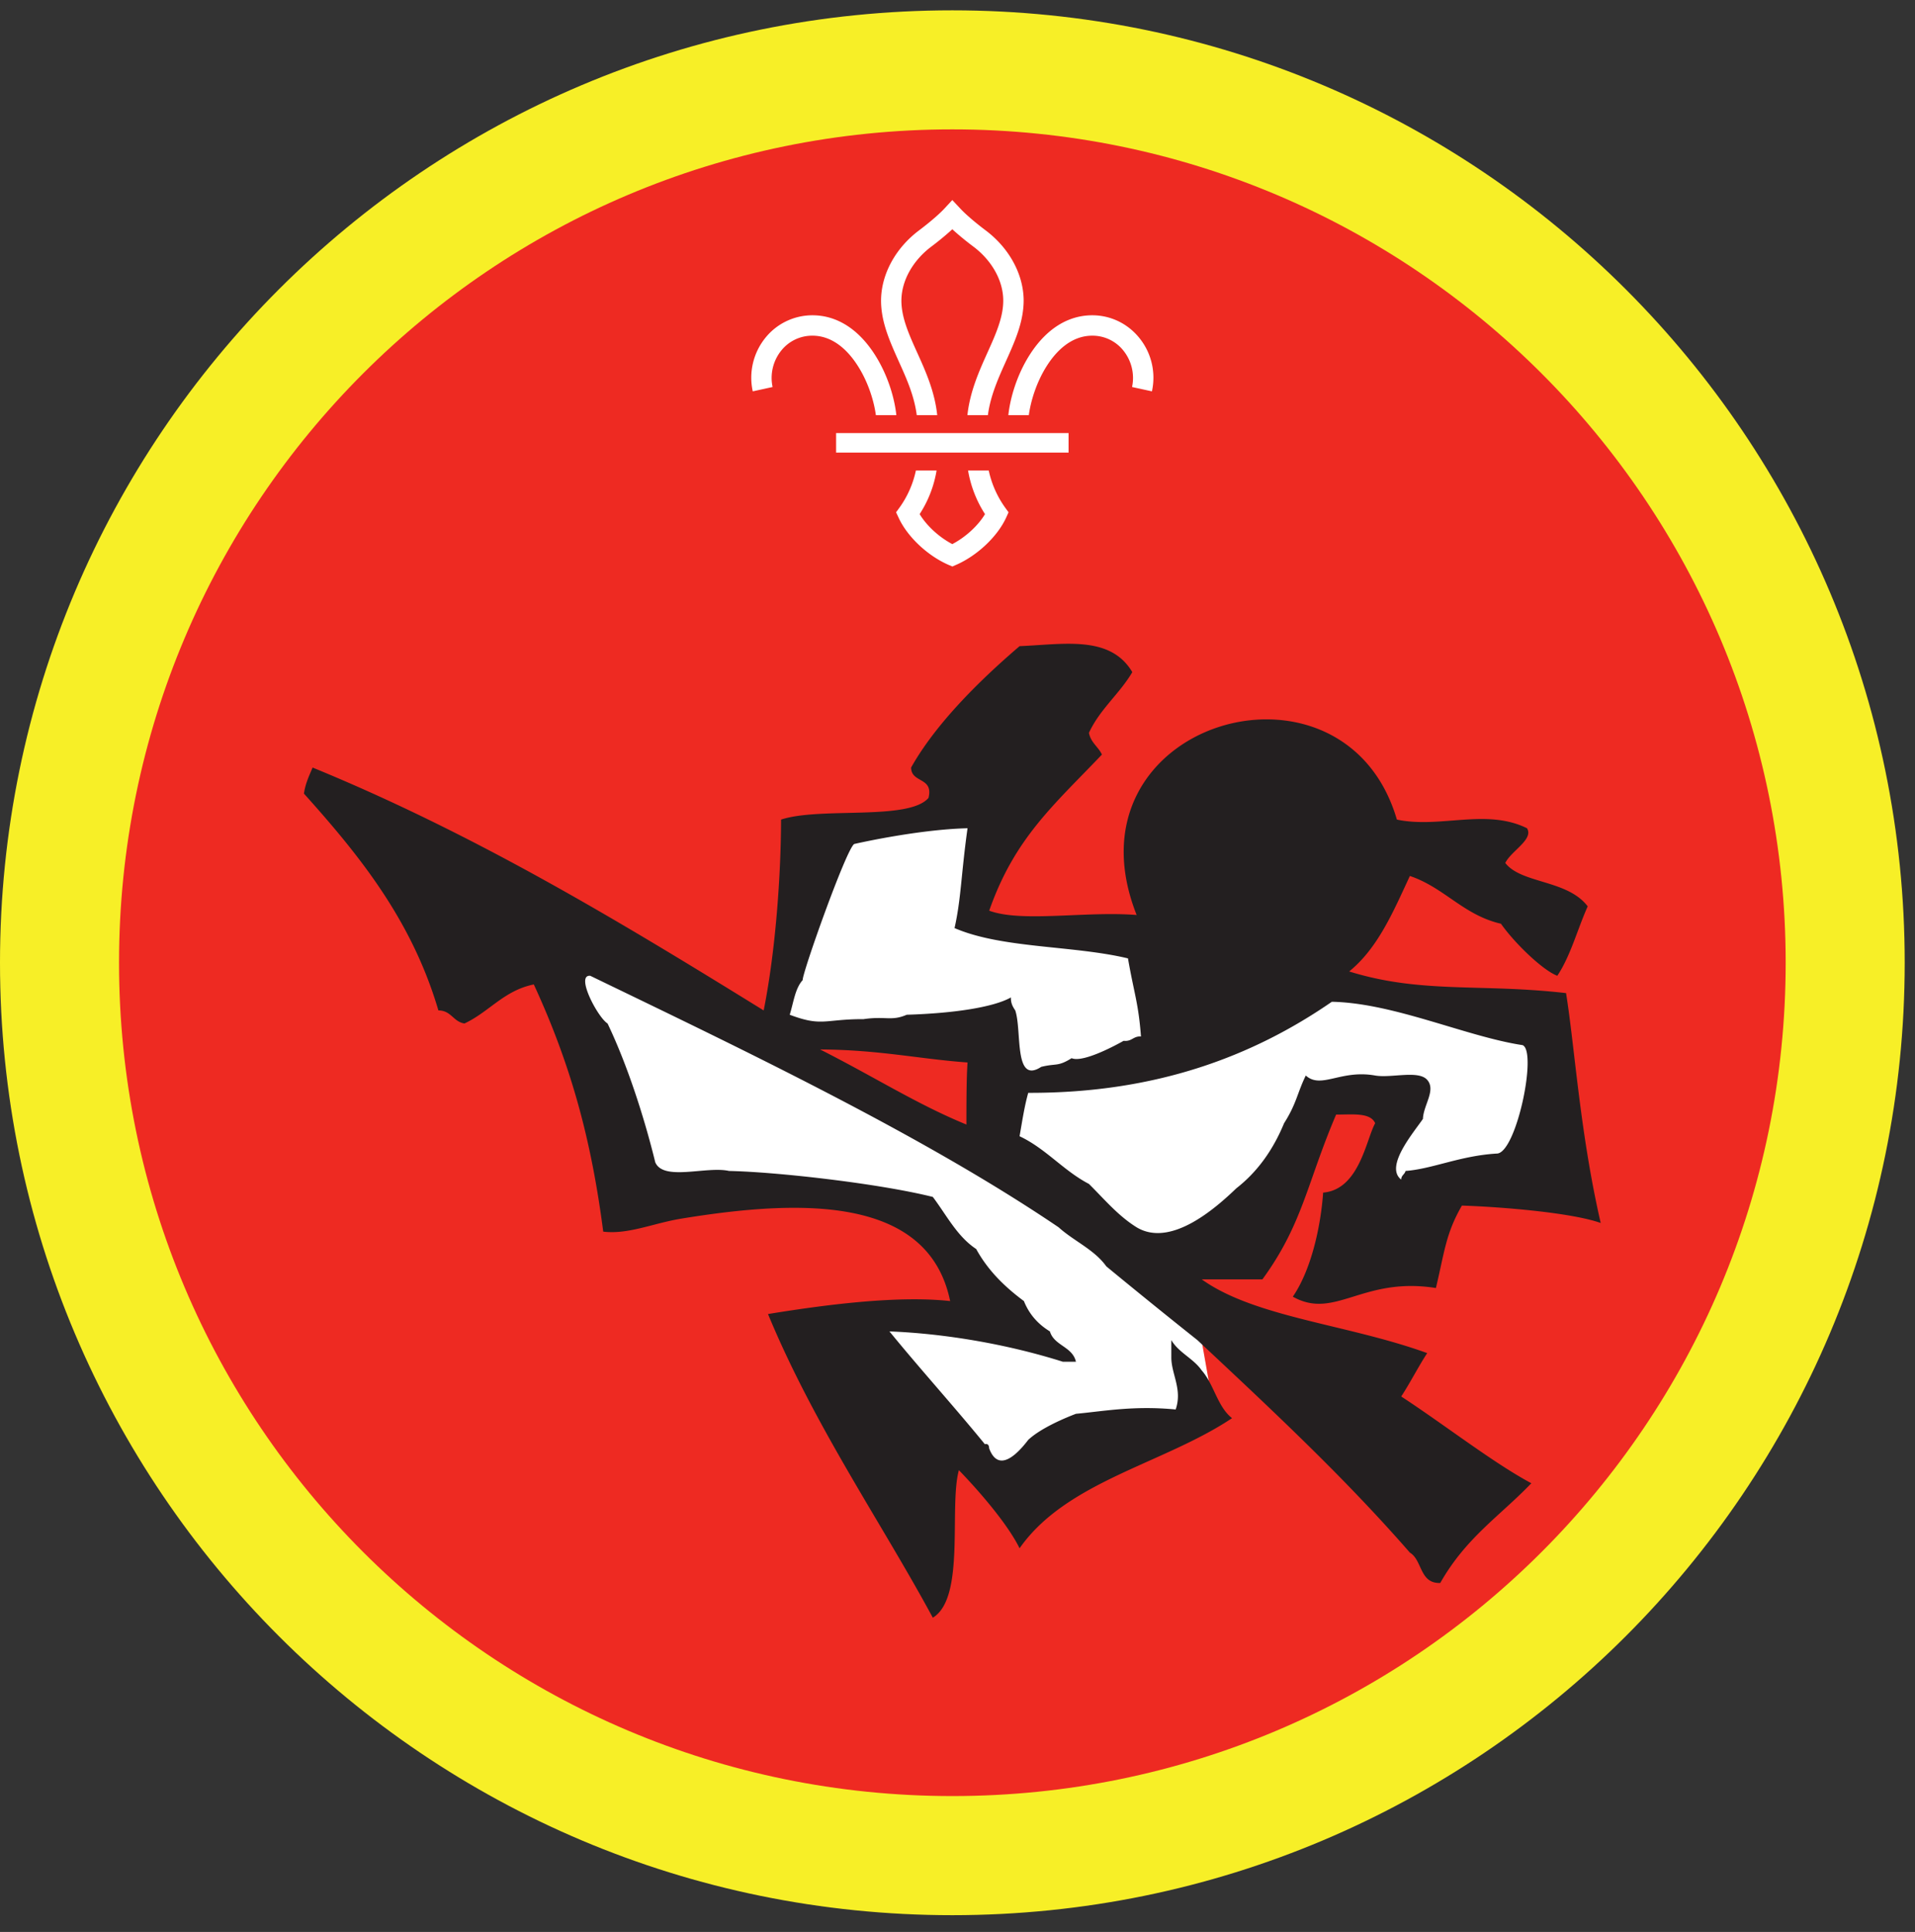 <ns0:svg xmlns:ns0="http://www.w3.org/2000/svg" height="153.333" viewBox="0 0 152 153.333" width="152"><ns0:rect x="0" y="0" width="152" height="153.333" fill="#333333" stroke="none"/><ns0:path d="M75.588.82C33.844.82 0 34.664 0 76.408c0 41.75 33.844 75.595 75.588 75.595 41.75 0 75.595-33.844 75.595-75.595C151.183 34.664 117.339.82 75.588.82" fill="#f7ef27" fill-rule="evenodd" /><ns0:path d="M141.735 76.408c0 36.532-29.615 66.141-66.142 66.141-36.53 0-66.145-29.609-66.145-66.141 0-36.525 29.615-66.14 66.145-66.14 36.527 0 66.142 29.615 66.142 66.14" fill="#ee2a22" fill-rule="evenodd" /><ns0:path d="M64.339 84.304l13.854 8.412.495-10.147-14.844-.494zm15.338 34.136l-11.625-13.11 10.39-1.485-5.447-6.926-3.709-1.235-6.926-.744-12.615-.245-6.182-19.542 17.806 5.932 4.454-15.088 12.125-1.729-.745 8.656 27.458 5.197 18.058 2.72-.25 12.119-13.105 1.98 1.234-8.656-5.691.244-5.688 9.896-4.948 3.713 2.224 12.615-16.818 5.688" fill="#fff" fill-rule="evenodd" /><ns0:path d="M65.093 83.293c4.334 2.188 7.656 4.334 11.615 5.96 0-1.485 0-3.714.09-4.928-3.803-.27-7.017-1.01-11.705-1.032zm55.767-.342c-4.464-.672-10.21-3.344-15.146-3.443-6.25 4.312-13.949 7.26-24.1 7.228-.302 1.079-.458 2.136-.687 3.443 2.104.996 3.469 2.724 5.505 3.786 1.213 1.199 2.303 2.521 3.787 3.443 2.698 1.62 6.218-1.468 7.917-3.099 1.676-1.306 2.916-3.052 3.785-5.161.996-1.563 1.038-2.385 1.724-3.787 1.219 1.104 2.771-.49 5.506 0 1.276.22 3.433-.447 4.13.344.719.818-.297 1.99-.338 3.1-.782 1.135-3.052 3.79-1.724 4.816 0-.342.281-.41.344-.686 2.15-.162 4.317-1.203 7.23-1.38 1.54.04 3.248-8.074 2.067-8.604zm-31.672-.344c.65.077.76-.386 1.375-.344-.199-2.656-.558-3.459-1.032-6.198-4.348-1.042-10.004-.777-13.766-2.406.527-2.34.516-4.24 1.032-7.923-4.032.1-8.994 1.25-8.994 1.25-.626.375-4.152 10.307-4.09 10.802-.604.657-.73 1.792-1.03 2.75 2.473.933 2.733.391 5.505.35h.348c1.77-.261 2.199.181 3.437-.35 3.735-.114 6.882-.593 8.267-1.374-.016.473.162.755.344 1.03.547 1.615-.136 5.913 2.061 4.48 1.199-.297 1.308.005 2.412-.688.823.35 3.094-.796 4.131-1.38zm6.197 26.161c.97 1.093 1.246 2.885 2.407 3.787-5.432 3.629-13.136 5-16.865 10.328-.875-1.792-2.995-4.318-4.818-6.2-.797 2.934.536 10.137-2.068 11.71-4.057-7.516-9.41-15.224-13.082-24.1 5.208-.853 10.568-1.457 14.457-1.03-1.744-8.495-12.17-8.042-21.343-6.542-2.224.364-4.209 1.271-6.193 1.031-.932-7.197-2.52-13.14-5.51-19.62-2.38.485-3.547 2.188-5.506 3.1-.895-.141-1.041-1.032-2.067-1.037-2.114-7.178-6.276-12.307-10.672-17.209.115-.807.416-1.42.687-2.067 13.021 5.338 24.459 12.265 35.803 19.276.983-4.897 1.375-11.036 1.38-15.146 3.098-1.026 10.12.11 11.702-1.718.418-1.678-1.369-1.156-1.38-2.412 2.23-3.974 6.376-7.719 8.61-9.635 3.526-.147 7.198-.886 8.948 2.061-1.02 1.735-2.572 2.934-3.443 4.819.147.776.74 1.099 1.032 1.724-3.819 4.01-6.923 6.615-8.948 12.39 2.593.958 7.64.02 11.703.343-6.058-15.317 16.458-21.921 20.656-7.572 3.437.724 7.084-.917 10.328.687.546.89-1.26 1.797-1.724 2.756 1.28 1.656 4.928 1.317 6.542 3.443-.818 1.822-1.354 3.921-2.412 5.51-1.14-.428-3.358-2.552-4.473-4.13-2.985-.688-4.48-2.864-7.23-3.792-1.313 2.822-2.537 5.73-4.818 7.579 5.761 1.786 10.448.937 17.215 1.718.702 4.396 1.104 11.073 2.75 18.245-2.288-.813-7.76-1.272-11.017-1.381-1.276 2.219-1.37 3.62-2.063 6.543-5.837-.929-8.014 2.566-11.358.687 1.505-2.198 2.229-5.704 2.406-8.26 2.87-.235 3.416-4.225 4.13-5.506-.38-.88-1.848-.677-3.099-.688-2.323 5.443-2.645 8.683-5.85 13.079h-4.817c4.23 3.026 11.563 3.557 17.896 5.854-.724 1.11-1.338 2.334-2.062 3.443 3.437 2.244 7.322 5.281 10.328 6.885-2.474 2.588-5.178 4.296-7.23 7.916-1.656.053-1.405-1.806-2.41-2.41-5.235-6.01-11.063-11.429-16.866-16.866a531.995 531.995 0 0 1-7.229-5.853c-.957-1.339-2.583-2.01-3.785-3.1-10.787-7.312-25.115-14.13-37.178-19.963-1.198-.1.588 3.296 1.375 3.787 1.645 3.437 2.979 7.713 3.786 11.015.651 1.526 4.073.286 5.854.688 3.797.077 11.896.994 16.177 2.062 1.09 1.443 1.923 3.13 3.443 4.135.932 1.704 2.27 3.005 3.787 4.13.426 1.063 1.136 1.845 2.062 2.407.344 1.15 1.792 1.192 2.069 2.411h-1.033c-4.51-1.427-9.473-2.244-13.77-2.41 2.474 3.03 5.098 5.92 7.573 8.951.292-.061.323.136.344.344.79 2.09 2.401.225 3.099-.686 1.005-.948 3.01-1.776 3.787-2.069 2.191-.202 4.588-.666 7.915-.343.552-1.594-.348-2.818-.344-4.131v-1.375c.595 1.01 1.756 1.454 2.412 2.407" fill="#231f20" fill-rule="evenodd" /><ns0:path d="M68.036 28.96c.896 1.365 1.344 2.928 1.485 3.99h1.624c-.135-1.302-.661-3.198-1.754-4.875-1.303-1.995-2.995-3.047-4.896-3.052h-.016a4.788 4.788 0 0 0-3.73 1.792 5.03 5.03 0 0 0-1 4.245l1.574-.344a3.466 3.466 0 0 1 .682-2.885 3.135 3.135 0 0 1 2.474-1.188h.01c1.683 0 2.86 1.26 3.547 2.317M79.776 40.279a7.917 7.917 0 0 1-1.297-2.934h-1.64a9.26 9.26 0 0 0 1.344 3.46c-.552.922-1.547 1.832-2.595 2.379-1.047-.547-2.036-1.457-2.593-2.38a9.065 9.065 0 0 0 1.344-3.459h-1.642a7.83 7.83 0 0 1-1.295 2.934l-.277.38.198.426c.687 1.495 2.265 2.995 3.937 3.735l.328.14h.005l.324-.14c1.671-.74 3.255-2.24 3.943-3.735l.192-.426-.276-.38M83.14 28.96c-.89 1.365-1.337 2.928-1.479 3.99h-1.625c.136-1.302.657-3.198 1.75-4.875 1.302-1.995 3-3.047 4.902-3.052h.01c1.453 0 2.812.656 3.729 1.792a5.012 5.012 0 0 1 1.005 4.245l-1.577-.344a3.467 3.467 0 0 0-.683-2.885 3.127 3.127 0 0 0-2.475-1.188h-.004c-1.688 0-2.865 1.26-3.553 2.317M72.765 32.95h1.626c-.198-1.88-.932-3.51-1.588-4.958-.652-1.443-1.267-2.808-1.256-4.161.016-1.563.906-3.156 2.385-4.266.261-.193.995-.761 1.656-1.37.663.609 1.402 1.177 1.663 1.37 1.478 1.11 2.369 2.703 2.38 4.266.01 1.353-.604 2.718-1.256 4.161-.651 1.448-1.385 3.077-1.589 4.959h1.626c.203-1.553.833-2.943 1.437-4.292.724-1.61 1.406-3.13 1.402-4.844-.022-2.063-1.153-4.136-3.032-5.542-.224-.166-1.375-1.041-2.036-1.761l-.595-.635-.588.635c-.661.72-1.817 1.595-2.036 1.761-1.881 1.406-3.01 3.48-3.032 5.542-.01 1.713.677 3.234 1.396 4.844.61 1.349 1.24 2.74 1.437 4.292M66.364 35.919h18.453v-1.547H66.364z" fill="#fff" /></ns0:svg>